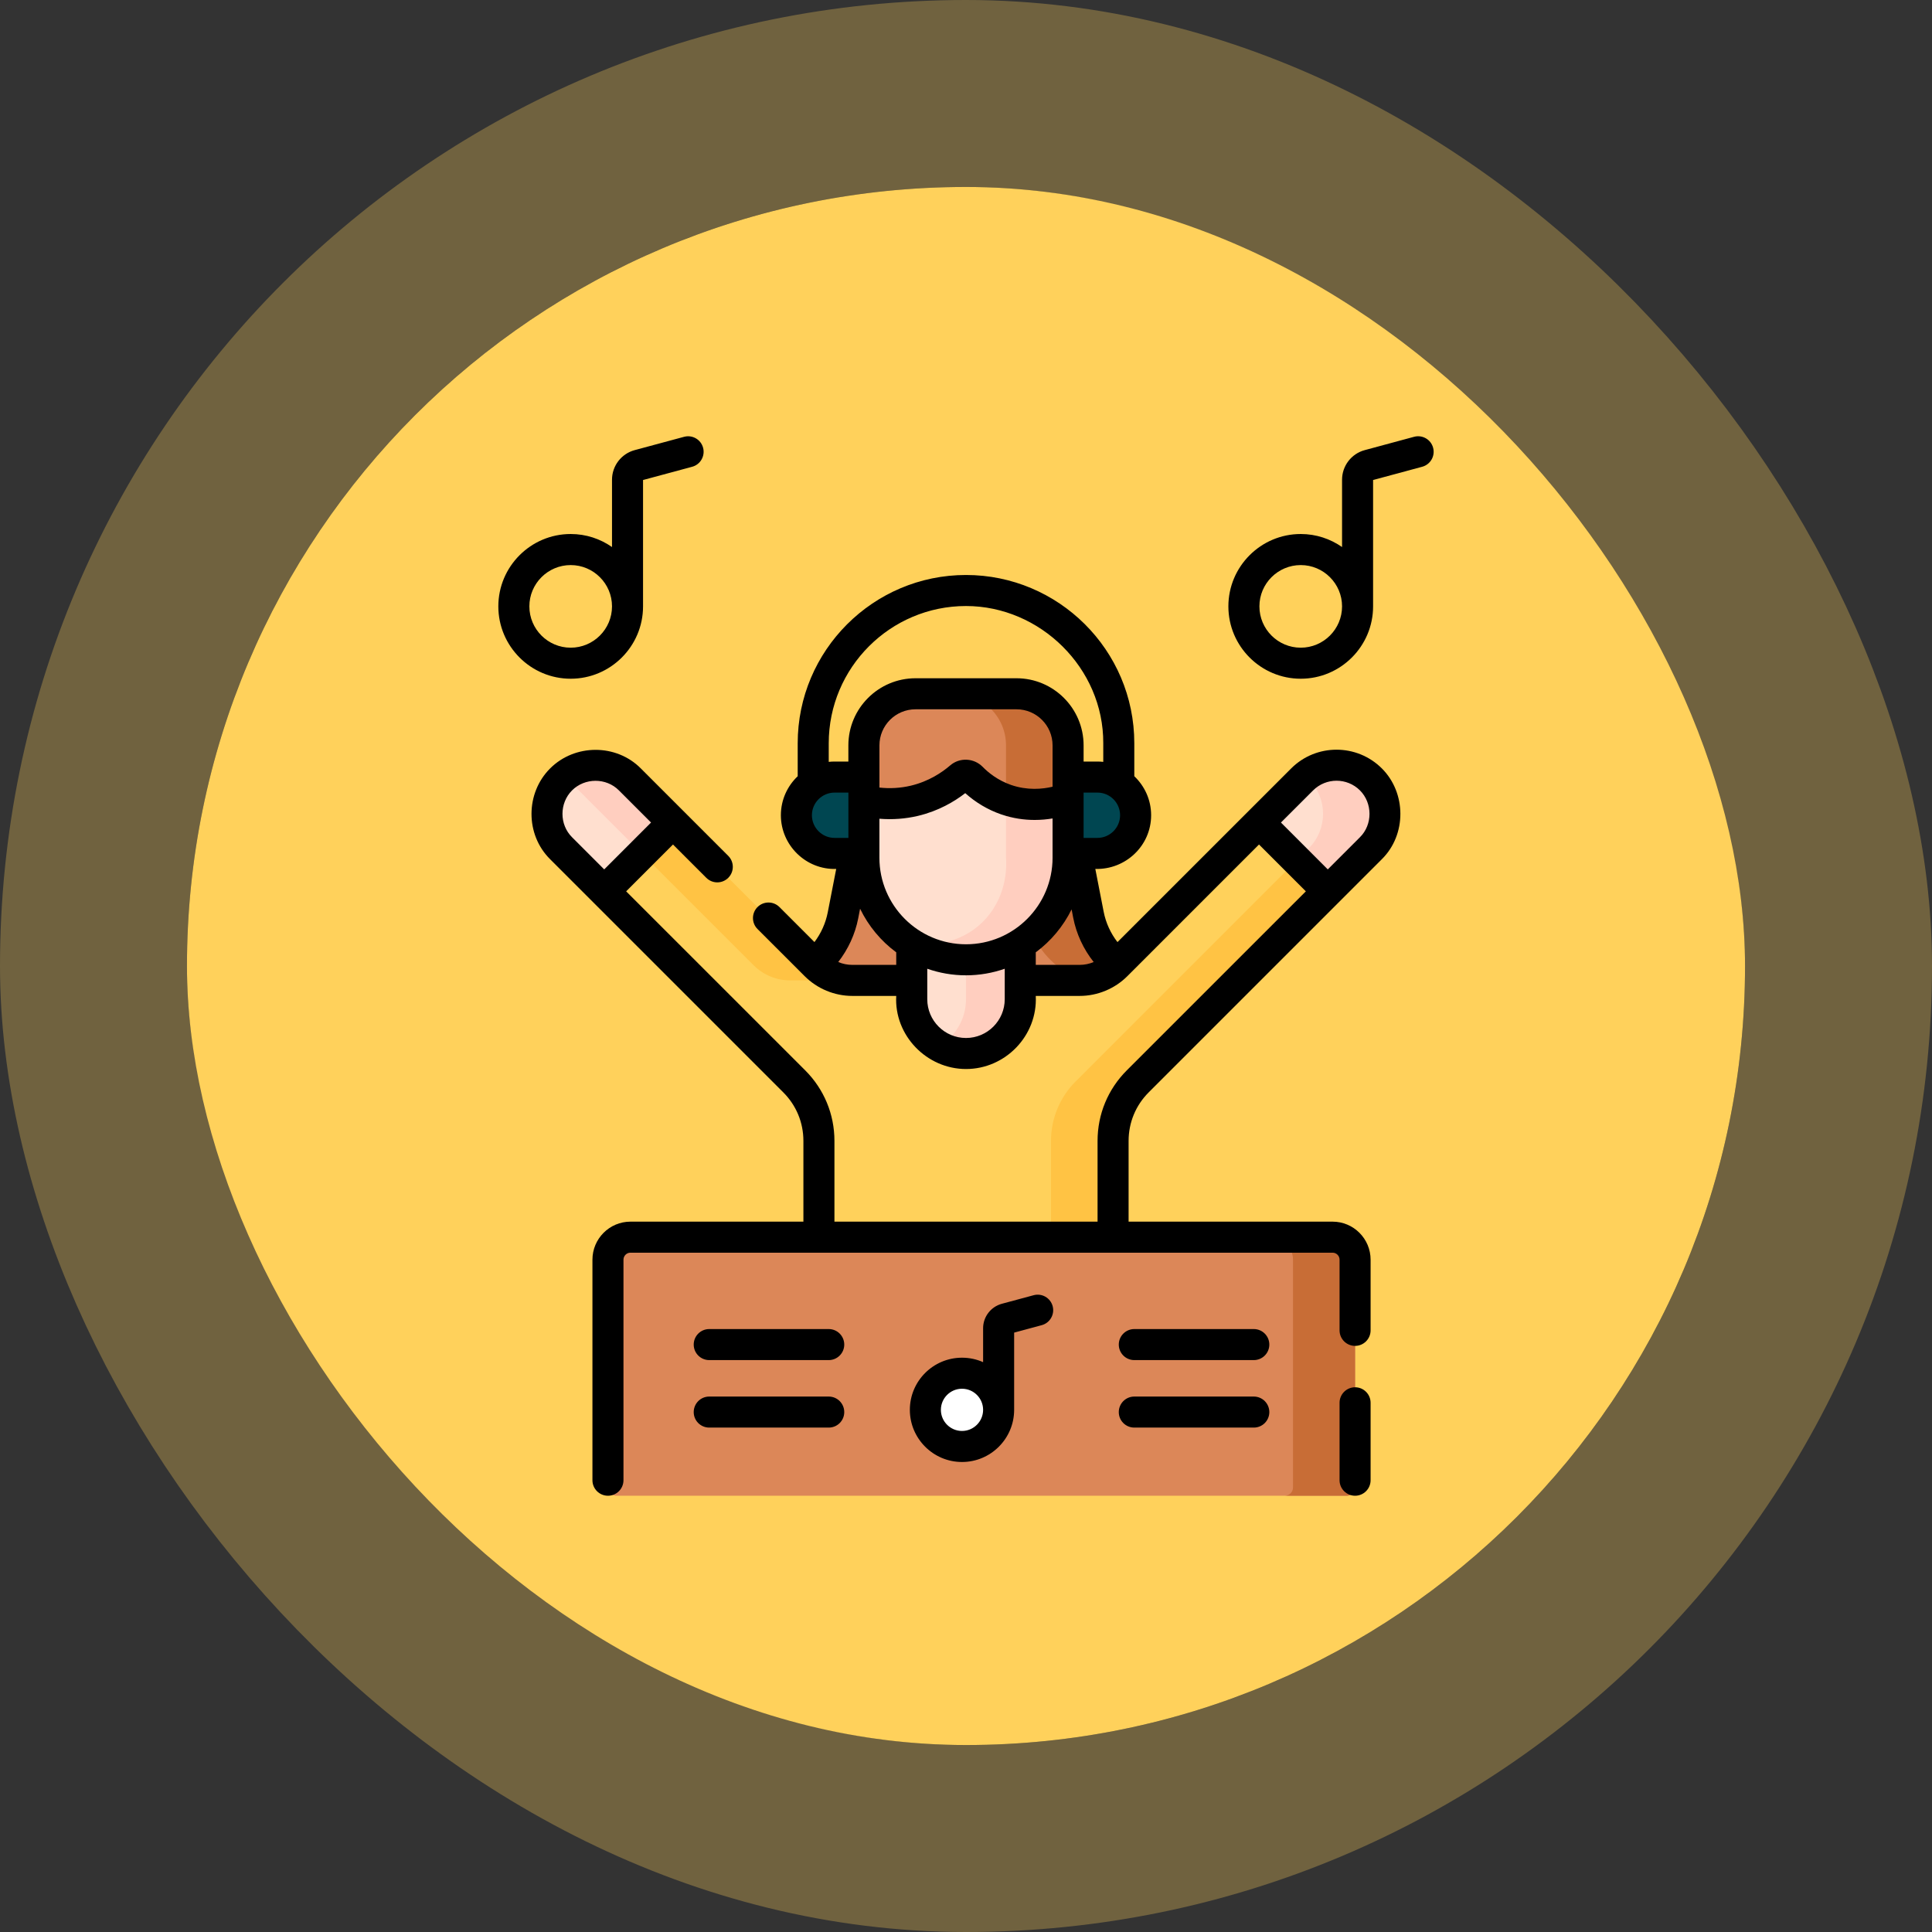 <svg width="62" height="62" viewBox="0 0 62 62" fill="none" xmlns="http://www.w3.org/2000/svg">
<rect x="0" y="0" width="62" height="62" fill="#333333" stroke="none"/>
<rect x="6" y="6" width="50" height="50" rx="25" fill="#FFD15B"/>
<rect x="3" y="3" width="56" height="56" rx="28" stroke="#FFD15B" stroke-opacity="0.3" stroke-width="6"/>
<g clip-path="url(#clip0_378_38175)">
<path d="M30.992 22.976C29.145 22.976 27.647 24.474 27.647 26.321L27.052 29.375C26.924 30.031 26.566 30.62 26.042 31.036C25.907 31.144 25.955 31.361 26.124 31.4L28.809 32.022C30.226 32.5 31.759 32.5 33.176 32.022L35.875 31.397C36.042 31.358 36.093 31.146 35.962 31.036L35.876 30.964C35.386 30.552 35.051 29.983 34.929 29.354L34.338 26.321C34.338 24.474 32.84 22.976 30.992 22.976Z" fill="#DC8758"/>
<path d="M35.962 31.036L35.876 30.964C35.386 30.552 35.051 29.983 34.929 29.354L34.338 26.321C34.338 24.474 32.84 22.976 30.992 22.976C30.645 22.976 30.311 23.029 29.996 23.127C31.357 23.55 32.346 24.82 32.346 26.321L32.937 29.354C33.059 29.983 33.393 30.552 33.884 30.964L33.969 31.036C34.1 31.146 34.049 31.358 33.883 31.397L31.183 32.023C30.795 32.154 30.397 32.247 29.996 32.306C31.058 32.463 32.148 32.369 33.175 32.023L35.875 31.397C36.041 31.358 36.092 31.146 35.962 31.036Z" fill="#C86D36"/>
<path d="M26.28 39.779V36.612C26.28 35.896 25.995 35.21 25.489 34.704L18.006 27.22C17.396 26.61 17.396 25.622 18.006 25.012C18.615 24.403 19.603 24.403 20.213 25.012L26.176 30.976C26.487 31.287 26.909 31.461 27.349 31.461H34.651C35.091 31.461 35.512 31.287 35.824 30.976L41.787 25.012C42.396 24.403 43.384 24.403 43.994 25.012C44.603 25.622 44.603 26.61 43.994 27.22L36.51 34.704C36.004 35.21 35.72 35.896 35.72 36.612V39.779H26.28Z" fill="#FFD15B"/>
<path d="M18.221 25.013L24.184 30.976C24.495 31.287 24.917 31.462 25.357 31.462H27.349C26.909 31.462 26.487 31.287 26.176 30.976L20.213 25.013C19.638 24.438 18.727 24.405 18.113 24.915C18.15 24.946 18.186 24.978 18.221 25.013Z" fill="#FFC344"/>
<path d="M43.994 25.013C43.419 24.438 42.508 24.405 41.895 24.915C41.931 24.946 41.968 24.978 42.002 25.013C42.612 25.622 42.612 26.61 42.002 27.22L34.519 34.704C34.012 35.21 33.728 35.896 33.728 36.612V39.779H35.72V36.612C35.72 35.896 36.005 35.21 36.511 34.704L43.994 27.22C44.604 26.61 44.604 25.622 43.994 25.013Z" fill="#FFC344"/>
<path d="M31 33.808C30.038 33.808 29.258 33.029 29.258 32.067V28.417H32.741V32.067C32.741 33.029 31.961 33.808 31 33.808Z" fill="#FFDFCF"/>
<path d="M31 28.417V32.067C31 32.711 30.649 33.273 30.129 33.575C30.385 33.723 30.682 33.808 31 33.808C31.961 33.808 32.741 33.029 32.741 32.067V28.417H31Z" fill="#FFCEBF"/>
<path d="M18.006 25.013C17.396 25.622 17.396 26.61 18.006 27.22L19.39 28.604L21.597 26.397L20.213 25.013C19.603 24.403 18.615 24.403 18.006 25.013Z" fill="#FFDFCF"/>
<path d="M21.597 26.396L20.213 25.012C19.638 24.438 18.727 24.405 18.113 24.915C18.15 24.946 18.186 24.978 18.221 25.012L20.601 27.393L21.597 26.396Z" fill="#FFCEBF"/>
<path d="M43.994 27.22C44.604 26.61 44.604 25.622 43.994 25.013C43.385 24.403 42.396 24.403 41.787 25.013L40.403 26.397L42.61 28.604L43.994 27.22Z" fill="#FFDFCF"/>
<path d="M41.894 24.915C41.931 24.946 41.967 24.978 42.002 25.013C42.611 25.622 42.611 26.61 42.002 27.22L41.614 27.608L42.61 28.604L43.994 27.22C44.603 26.61 44.603 25.622 43.994 25.013C43.419 24.438 42.507 24.405 41.894 24.915Z" fill="#FFCEBF"/>
<path d="M31 30.802C29.19 30.802 27.723 29.334 27.723 27.525V23.92C27.723 23.005 28.465 22.264 29.38 22.264H32.62C33.535 22.264 34.276 23.005 34.276 23.92V27.525C34.276 29.334 32.809 30.802 31 30.802Z" fill="#FFDFCF"/>
<path d="M32.62 22.264H30.628C31.542 22.264 32.284 23.005 32.284 23.92V27.525C32.298 27.705 32.356 28.676 31.64 29.476C30.721 30.503 29.361 30.317 29.258 30.301C29.492 30.446 29.885 30.652 30.409 30.748C30.409 30.748 30.708 30.802 31 30.802C32.809 30.802 34.276 29.334 34.276 27.525V23.92C34.276 23.005 33.535 22.264 32.62 22.264Z" fill="#FFCEBF"/>
<path d="M34.276 25.614V23.92C34.276 23.005 33.535 22.264 32.62 22.264H29.38C28.465 22.264 27.723 23.005 27.723 23.92V25.647L27.731 25.695C28.041 25.769 28.632 25.866 29.341 25.699C30.033 25.535 30.526 25.191 30.816 24.941C30.922 24.849 31.081 24.858 31.18 24.959C31.401 25.185 31.765 25.481 32.284 25.661C33.23 25.988 34.046 25.704 34.276 25.614Z" fill="#DC8758"/>
<path d="M32.62 22.264H30.627C31.542 22.264 32.284 23.005 32.284 23.92V25.661C32.284 25.661 32.284 25.661 32.284 25.661C33.23 25.988 34.046 25.704 34.276 25.614V23.92C34.276 23.005 33.534 22.264 32.62 22.264Z" fill="#C86D36"/>
<path d="M19.51 47.734V40.425C19.51 40.026 19.833 39.703 20.232 39.703H42.764C43.163 39.703 43.486 40.026 43.486 40.425V47.734C43.486 47.881 43.367 48 43.22 48H19.775C19.629 48 19.51 47.881 19.51 47.734Z" fill="#DC8758"/>
<path d="M42.764 39.703H40.772C41.17 39.703 41.494 40.026 41.494 40.425V47.734C41.494 47.881 41.375 48 41.228 48H43.22C43.367 48 43.486 47.881 43.486 47.734V40.425C43.486 40.026 43.163 39.703 42.764 39.703Z" fill="#C86D36"/>
<path d="M30.871 46.419C31.52 46.419 32.047 45.892 32.047 45.243C32.047 44.594 31.52 44.068 30.871 44.068C30.222 44.068 29.696 44.594 29.696 45.243C29.696 45.892 30.222 46.419 30.871 46.419Z" fill="white"/>
<path d="M35.218 27.387H34.276V24.937H35.218C35.895 24.937 36.443 25.485 36.443 26.162C36.443 26.838 35.895 27.387 35.218 27.387Z" fill="#004651"/>
<path d="M26.782 27.387H27.723V24.937H26.782C26.105 24.937 25.557 25.485 25.557 26.162C25.557 26.838 26.105 27.387 26.782 27.387Z" fill="#004651"/>
<path d="M41.742 21.283C42.749 21.283 43.566 20.467 43.566 19.459C43.566 18.452 42.749 17.636 41.742 17.636C40.734 17.636 39.918 18.452 39.918 19.459C39.918 20.467 40.734 21.283 41.742 21.283Z" fill="#FFD15B"/>
<path d="M18.314 21.283C19.321 21.283 20.138 20.467 20.138 19.459C20.138 18.452 19.321 17.636 18.314 17.636C17.307 17.636 16.49 18.452 16.49 19.459C16.49 20.467 17.307 21.283 18.314 21.283Z" fill="#FFD15B"/>
<path d="M26.595 44.817H22.76C22.485 44.817 22.262 45.04 22.262 45.316C22.262 45.591 22.485 45.813 22.76 45.813H26.595C26.87 45.813 27.093 45.591 27.093 45.316C27.093 45.04 26.87 44.817 26.595 44.817ZM20.636 19.459V15.404L22.212 14.979C22.477 14.908 22.634 14.634 22.563 14.368C22.491 14.103 22.218 13.946 21.952 14.018L20.368 14.445C19.939 14.56 19.64 14.951 19.64 15.395V17.555C19.264 17.292 18.807 17.137 18.314 17.137C17.034 17.137 15.992 18.179 15.992 19.459C15.992 20.74 17.034 21.781 18.314 21.781C19.594 21.781 20.636 20.74 20.636 19.459ZM16.988 19.459C16.988 18.728 17.583 18.134 18.314 18.134C19.045 18.134 19.64 18.728 19.64 19.459C19.64 20.191 19.045 20.785 18.314 20.785C17.583 20.785 16.988 20.191 16.988 19.459ZM45.99 14.368C45.919 14.103 45.646 13.946 45.38 14.017L43.796 14.445C43.367 14.56 43.068 14.951 43.068 15.395V17.555C42.691 17.292 42.235 17.137 41.742 17.137C40.462 17.137 39.42 18.179 39.42 19.459C39.42 20.74 40.462 21.781 41.742 21.781C43.022 21.781 44.064 20.74 44.064 19.459V15.404L45.639 14.979C45.905 14.907 46.062 14.634 45.99 14.368ZM41.742 20.785C41.011 20.785 40.416 20.191 40.416 19.459C40.416 18.728 41.011 18.134 41.742 18.134C42.473 18.134 43.068 18.728 43.068 19.459C43.068 20.191 42.473 20.785 41.742 20.785ZM26.595 42.651H22.76C22.485 42.651 22.262 42.874 22.262 43.149C22.262 43.424 22.485 43.647 22.76 43.647H26.595C26.87 43.647 27.093 43.424 27.093 43.149C27.093 42.874 26.87 42.651 26.595 42.651ZM33.17 41.565L32.149 41.84C31.796 41.936 31.549 42.258 31.549 42.624V43.713C31.342 43.621 31.113 43.57 30.872 43.57C29.949 43.57 29.198 44.32 29.198 45.243C29.198 46.166 29.949 46.917 30.872 46.917C31.794 46.917 32.545 46.166 32.545 45.243C32.545 45.243 32.545 45.243 32.545 45.243V42.765L33.43 42.526C33.695 42.455 33.852 42.181 33.781 41.916C33.709 41.65 33.436 41.493 33.17 41.565ZM30.872 45.921C30.498 45.921 30.194 45.617 30.194 45.243C30.194 44.87 30.498 44.566 30.872 44.566C31.245 44.566 31.549 44.87 31.549 45.243C31.549 45.617 31.245 45.921 30.872 45.921ZM41.435 24.66L35.861 30.233C35.641 29.949 35.487 29.614 35.418 29.259L35.15 27.885C36.12 27.912 36.941 27.143 36.941 26.162C36.941 25.669 36.733 25.225 36.401 24.91V23.853C36.401 20.85 33.956 18.452 31 18.452C28.022 18.452 25.599 20.875 25.599 23.853V24.91C25.267 25.225 25.059 25.669 25.059 26.162C25.059 27.127 25.866 27.917 26.835 27.885L26.563 29.28C26.496 29.625 26.348 29.952 26.137 30.232L25.014 29.109C24.819 28.914 24.504 28.914 24.309 29.109C24.115 29.303 24.115 29.619 24.309 29.813L25.824 31.327C26.225 31.729 26.781 31.96 27.349 31.96H28.761C28.69 33.223 29.736 34.306 31 34.306C32.266 34.306 33.302 33.233 33.239 31.96H34.651C35.219 31.96 35.775 31.729 36.176 31.328L40.403 27.101L41.906 28.604L36.158 34.351C35.555 34.955 35.222 35.758 35.222 36.612V39.204H26.778V36.612C26.778 35.758 26.445 34.955 25.842 34.351L20.094 28.604L21.597 27.101L22.666 28.17C22.861 28.365 23.176 28.365 23.371 28.17C23.565 27.976 23.565 27.66 23.371 27.466L20.565 24.66C19.775 23.862 18.445 23.868 17.654 24.66C16.861 25.452 16.854 26.781 17.654 27.573L25.137 35.056C25.553 35.471 25.782 36.024 25.782 36.612V39.204H20.232C19.559 39.204 19.012 39.752 19.012 40.425V47.502C19.012 47.777 19.235 48 19.51 48C19.785 48 20.008 47.777 20.008 47.502V40.425C20.008 40.301 20.108 40.2 20.232 40.2H42.764C42.888 40.2 42.988 40.301 42.988 40.425V42.693C42.988 42.968 43.211 43.191 43.486 43.191C43.761 43.191 43.984 42.968 43.984 42.693V40.425C43.984 39.752 43.437 39.204 42.764 39.204H36.218V36.612C36.218 36.024 36.447 35.471 36.862 35.056L44.346 27.572C45.143 26.783 45.132 25.445 44.346 24.66C43.543 23.858 42.237 23.858 41.435 24.66ZM35.945 26.162C35.945 26.562 35.619 26.889 35.218 26.889H34.774V25.435H35.218C35.619 25.435 35.945 25.761 35.945 26.162ZM26.595 23.853C26.595 21.424 28.571 19.448 31 19.448C33.381 19.448 35.418 21.442 35.405 23.853V24.449C35.343 24.442 35.281 24.439 35.218 24.439H34.774V23.92C34.774 22.732 33.808 21.766 32.62 21.766H29.38C28.192 21.766 27.225 22.732 27.225 23.92V24.439H26.782C26.719 24.439 26.657 24.442 26.595 24.449L26.595 23.853ZM33.778 23.92V25.247C33.452 25.324 32.969 25.37 32.447 25.19C32.019 25.042 31.715 24.793 31.536 24.61C31.253 24.322 30.794 24.301 30.491 24.564C30.236 24.784 29.809 25.076 29.226 25.214C28.9 25.291 28.558 25.311 28.222 25.274V23.92C28.222 23.281 28.741 22.762 29.38 22.762H32.62C33.259 22.762 33.778 23.281 33.778 23.92ZM26.782 26.889C26.381 26.889 26.055 26.562 26.055 26.162C26.055 25.761 26.381 25.435 26.782 25.435H27.226V26.889H26.782V26.889ZM28.761 30.964H27.349C27.194 30.964 27.041 30.932 26.9 30.872C27.218 30.464 27.441 29.982 27.541 29.471L27.601 29.162C27.87 29.717 28.269 30.198 28.761 30.561V30.964H28.761ZM32.243 32.066C32.243 32.752 31.685 33.31 31 33.31C30.314 33.31 29.757 32.752 29.757 32.066V31.088C30.146 31.224 30.564 31.299 31 31.299C31.435 31.299 31.854 31.224 32.243 31.088V32.066ZM31 30.303C29.468 30.303 28.221 29.057 28.221 27.525V26.274C28.636 26.308 29.054 26.278 29.456 26.183C30.12 26.026 30.63 25.721 30.976 25.453C31.311 25.754 31.703 25.987 32.122 26.132C32.507 26.265 32.873 26.313 33.203 26.313C33.411 26.313 33.604 26.294 33.778 26.265V27.525C33.778 29.057 32.532 30.303 31 30.303ZM34.651 30.964H33.239V30.561C33.724 30.202 34.12 29.729 34.389 29.183L34.44 29.449C34.541 29.97 34.77 30.46 35.098 30.873C34.957 30.932 34.805 30.964 34.651 30.964ZM18.358 26.868C17.947 26.461 17.949 25.773 18.358 25.364C18.766 24.956 19.454 24.953 19.861 25.364L20.893 26.396L19.39 27.9L18.358 26.868ZM43.642 26.868L42.61 27.9L41.107 26.396L42.139 25.365C42.553 24.951 43.228 24.951 43.642 25.364C44.049 25.771 44.053 26.462 43.642 26.868ZM43.486 44.519C43.211 44.519 42.988 44.742 42.988 45.017V47.502C42.988 47.777 43.211 48 43.486 48C43.761 48 43.984 47.777 43.984 47.502V45.017C43.984 44.742 43.761 44.519 43.486 44.519ZM40.236 42.651H36.401C36.126 42.651 35.903 42.874 35.903 43.149C35.903 43.424 36.126 43.647 36.401 43.647H40.236C40.511 43.647 40.734 43.424 40.734 43.149C40.734 42.874 40.511 42.651 40.236 42.651ZM40.236 44.817H36.401C36.126 44.817 35.903 45.04 35.903 45.316C35.903 45.591 36.126 45.813 36.401 45.813H40.236C40.511 45.813 40.734 45.591 40.734 45.316C40.734 45.04 40.511 44.817 40.236 44.817Z" fill="black"/>
</g>
<defs>
<clipPath id="clip0_378_38175">
<rect width="34" height="34" fill="white" transform="translate(14 14)"/>
</clipPath>
</defs>
</svg>
